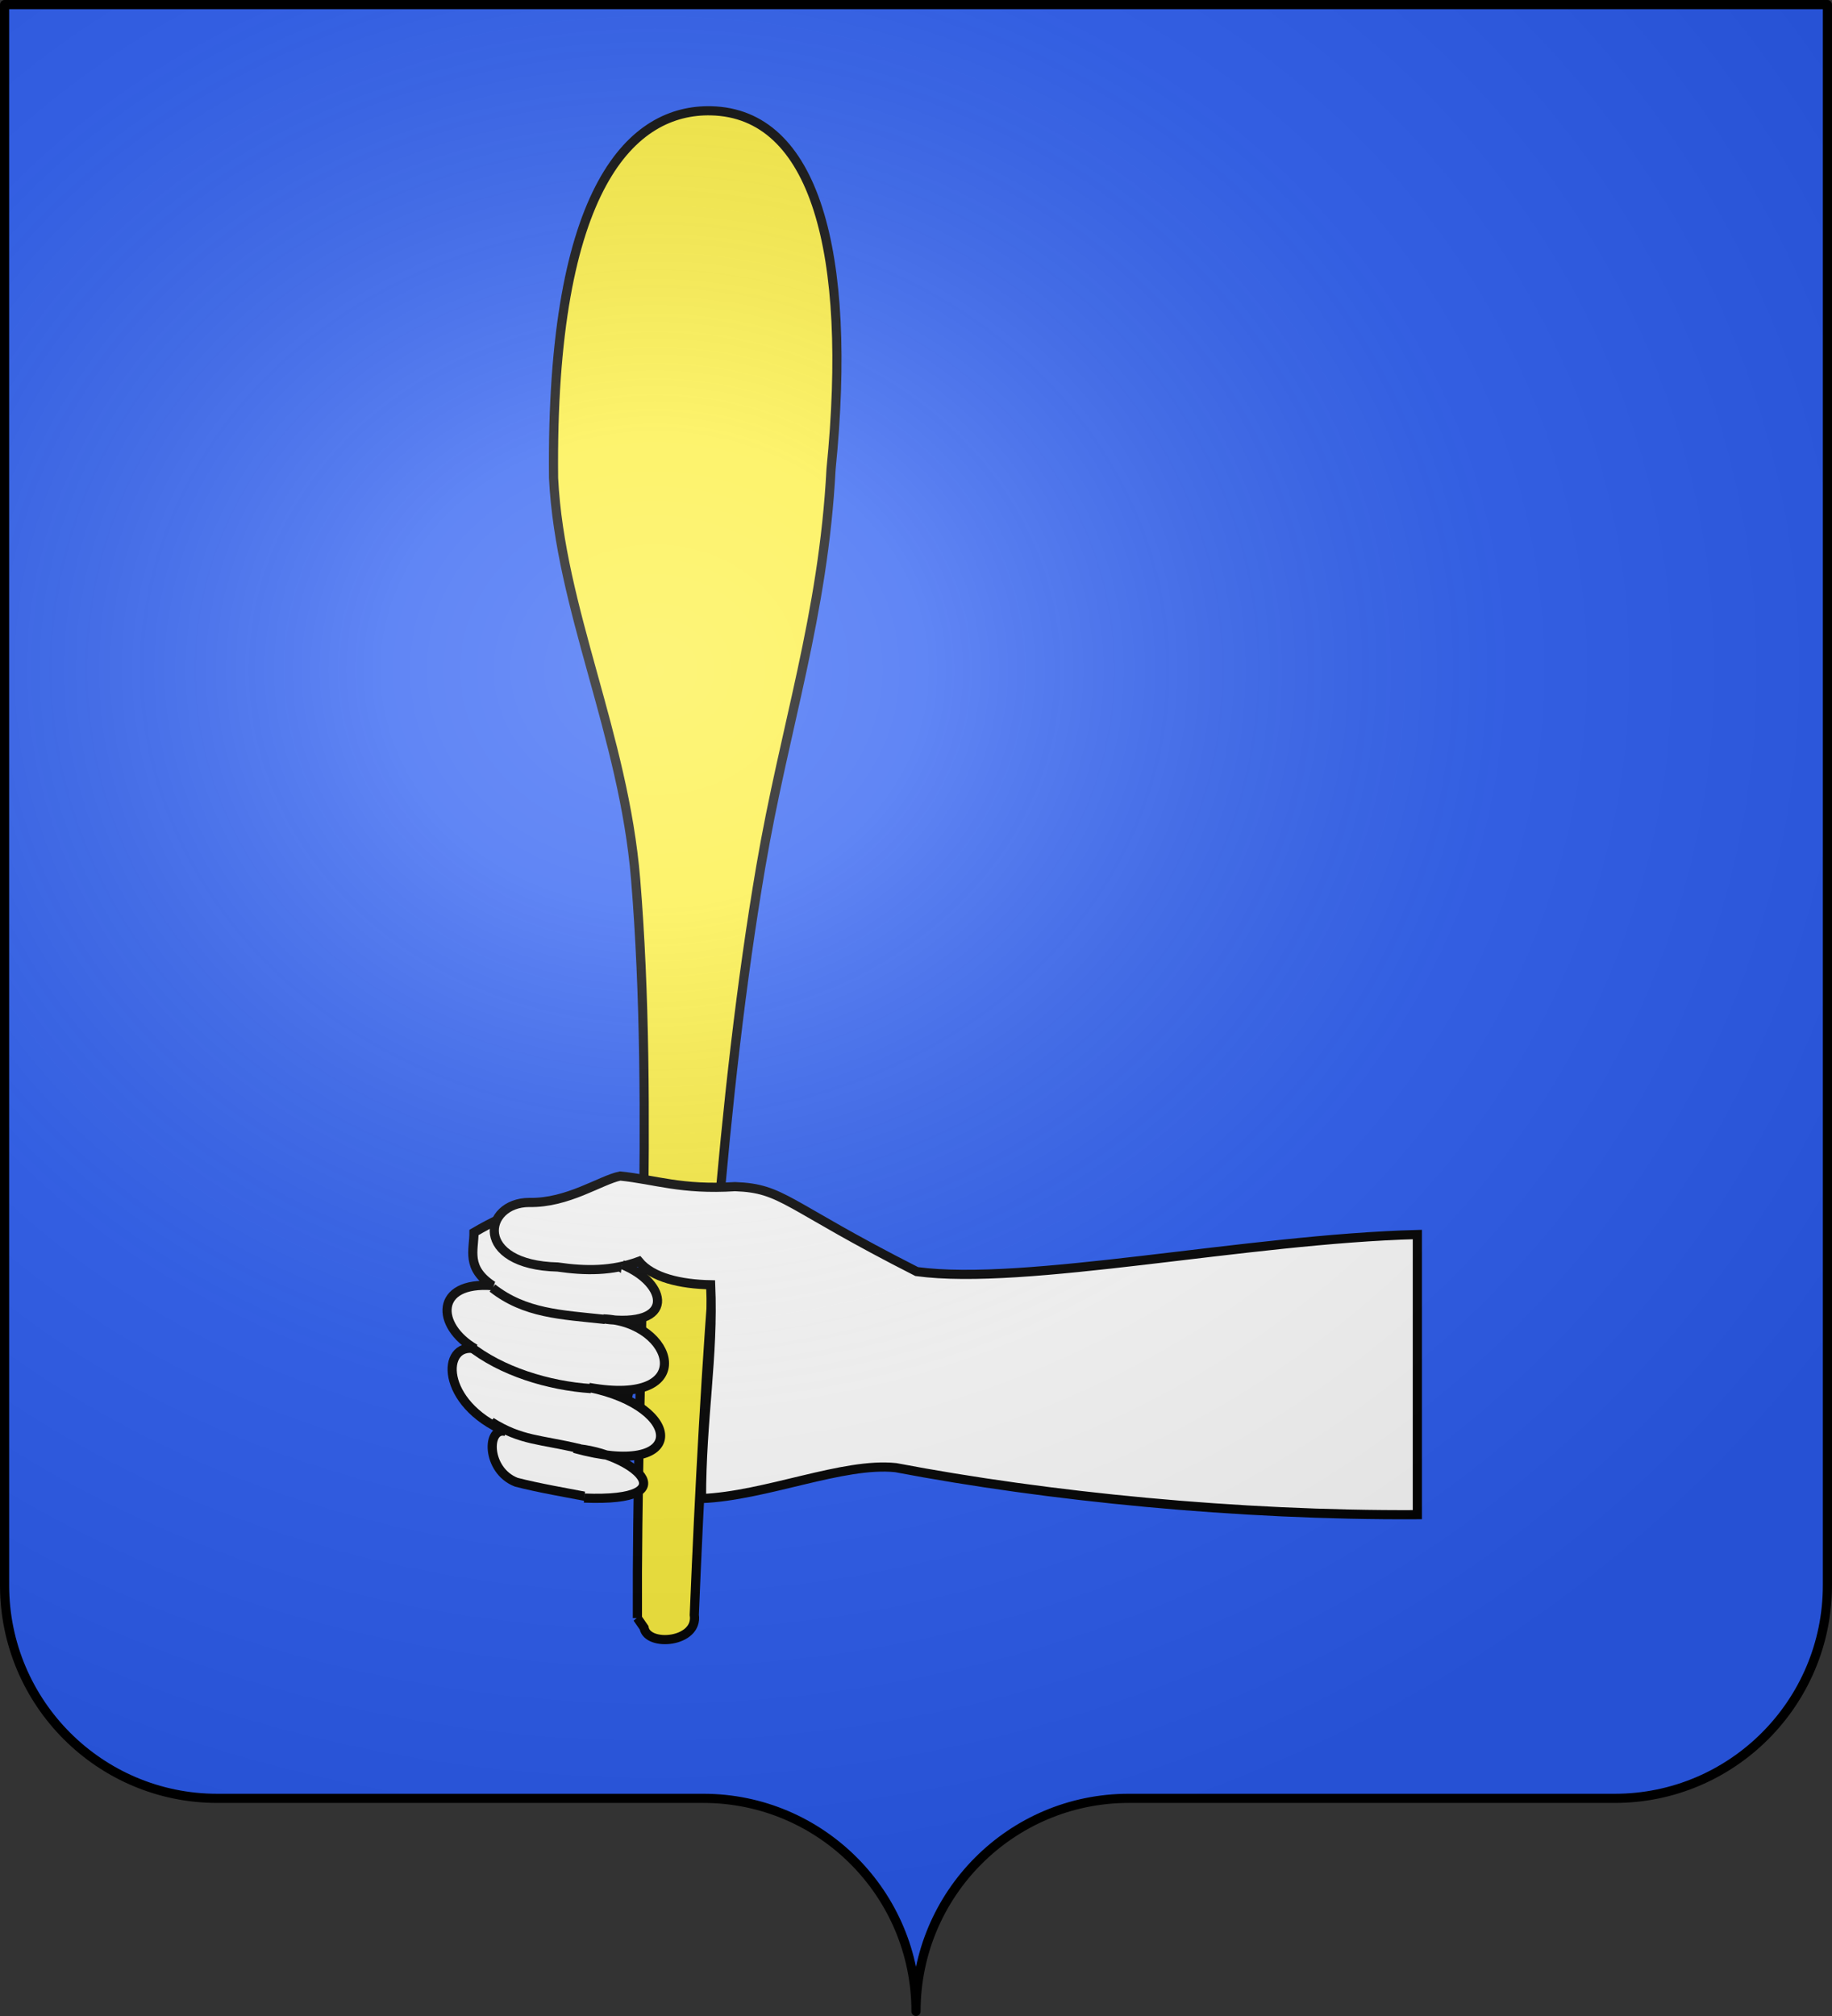 <svg xmlns="http://www.w3.org/2000/svg" xmlns:xlink="http://www.w3.org/1999/xlink" width="600" height="660" version="1.0"><rect width="100%" height="100%" fill="#333333" stroke="none"/><defs><radialGradient xlink:href="#a" id="b" cx="285.186" cy="200.448" r="300" fx="285.186" fy="200.448" gradientTransform="matrix(1.551 0 0 1.35 -227.894 -51.263)" gradientUnits="userSpaceOnUse"/><linearGradient id="a"><stop offset="0" style="stop-color:white;stop-opacity:.314"/><stop offset=".19" style="stop-color:white;stop-opacity:.251"/><stop offset=".6" style="stop-color:#6b6b6b;stop-opacity:.125"/><stop offset="1" style="stop-color:black;stop-opacity:.125"/></linearGradient></defs><path d="M300 658.5c0-38.505 31.203-69.754 69.65-69.754h159.2c38.447 0 69.65-31.25 69.65-69.754V1.5H1.5v517.492c0 38.504 31.203 69.754 69.65 69.754h159.2c38.447 0 69.65 31.25 69.65 69.753z" style="fill:#2b5df2;fill-opacity:1;fill-rule:nonzero;stroke:none"/><path d="M184.18 394.692c-10.868.853-16.45 1.459-28.946 8.797.003 5.803-2.686 11.606 6.102 17.41-19.032-1.501-18.637 13.163-5.732 20.654-11.16-2.127-11.511 17.941 10.075 27.11-6.36-1.846-6.543 12.696 3.382 16.577 6.947 1.83 17.434 3.636 23.908 4.887 16.906-35.662 25.98-77.242 2.514-77.587l-14.353-5.986z" style="fill:#fff;fill-opacity:1;fill-rule:evenodd;stroke:#000;stroke-width:3;stroke-linecap:butt;stroke-linejoin:miter;stroke-miterlimit:4;stroke-opacity:1;stroke-dasharray:none;display:inline"/><path d="M161.267 421.676c10.65 8.338 22.325 8.72 36.874 10.271M153.544 440.453c10.527 8.477 26.145 13.24 40.048 14.151M160.842 465.486c9.912 6.244 15.952 5.652 29.115 8.817" style="fill:#fff;stroke:#000;stroke-width:3;stroke-linecap:butt;stroke-linejoin:miter;stroke-miterlimit:4;stroke-opacity:1;stroke-dasharray:none;display:inline"/><path d="M208.752 529.73c-.319-80.632 5.59-167.021-.578-241.907-3.894-47.292-24.743-88.492-26.877-131.307-1.03-96.178 26.136-120.85 51.63-120.24 33.76.81 46.395 45.869 39.255 117.26-2.529 48.268-15.168 84.185-23.032 130.296-12.758 74.807-18.446 164.172-21.763 244.845 1.38 9.091-15.387 10.592-16.448 4.214l-2.187-3.161z" style="fill:#fcef3c;fill-opacity:1;fill-rule:evenodd;stroke:#000;stroke-width:3;stroke-linecap:butt;stroke-linejoin:miter;stroke-miterlimit:4;stroke-opacity:1;stroke-dasharray:none;display:inline"/><path d="M203.096 385.008c-6.43 1.336-17.167 8.917-29.739 8.654-15.134.002-18.361 20.472 9.294 21.137 9.192 1.33 17.71 1.377 26.587-1.844 4.343 5.316 13.621 7.477 23.516 7.66 1.011 23.462-3.027 44.008-3.004 69.984 21.08-.851 46.418-11.937 63.612-10.12 49.59 9.439 112.01 15.714 170.836 15.393v-91.713c-55.873 1.46-128.459 16.95-163.967 12.13-43.11-21.892-43.62-27.235-59.477-27.805-17.74 1.116-26.105-2.312-37.658-3.476z" style="fill:#fff;fill-opacity:1;stroke:#000;stroke-width:3;stroke-miterlimit:4;stroke-opacity:1;stroke-dasharray:none;display:inline"/><path d="M191.286 490.44c35.359 1.395 15.392-15.02-3.165-16.264 37.437 10.369 36.218-13.593 4.75-19.96 36.246 6.56 28.121-21.553 4.735-22.439 24.11 3.321 21.087-11.771 6.164-17.758" style="fill:#fff;fill-opacity:1;fill-rule:evenodd;stroke:#000;stroke-width:3;stroke-linecap:butt;stroke-linejoin:miter;stroke-miterlimit:4;stroke-opacity:1;stroke-dasharray:none;display:inline"/><path d="M1.5 1.5v517.491c0 38.505 31.203 69.755 69.65 69.755h159.2c38.447 0 69.65 31.25 69.65 69.754 0-38.504 31.203-69.754 69.65-69.754h159.2c38.447 0 69.65-31.25 69.65-69.755V1.501H1.5z" style="fill:url(#b);fill-opacity:1;fill-rule:evenodd;stroke:none"/><path d="M300 658.5c0-38.504 31.203-69.754 69.65-69.754h159.2c38.447 0 69.65-31.25 69.65-69.753V1.5H1.5v517.493c0 38.504 31.203 69.753 69.65 69.753h159.2c38.447 0 69.65 31.25 69.65 69.754z" style="fill:none;stroke:#000;stroke-width:3;stroke-linecap:round;stroke-linejoin:round;stroke-miterlimit:4;stroke-opacity:1;stroke-dasharray:none;stroke-dashoffset:0"/></svg>